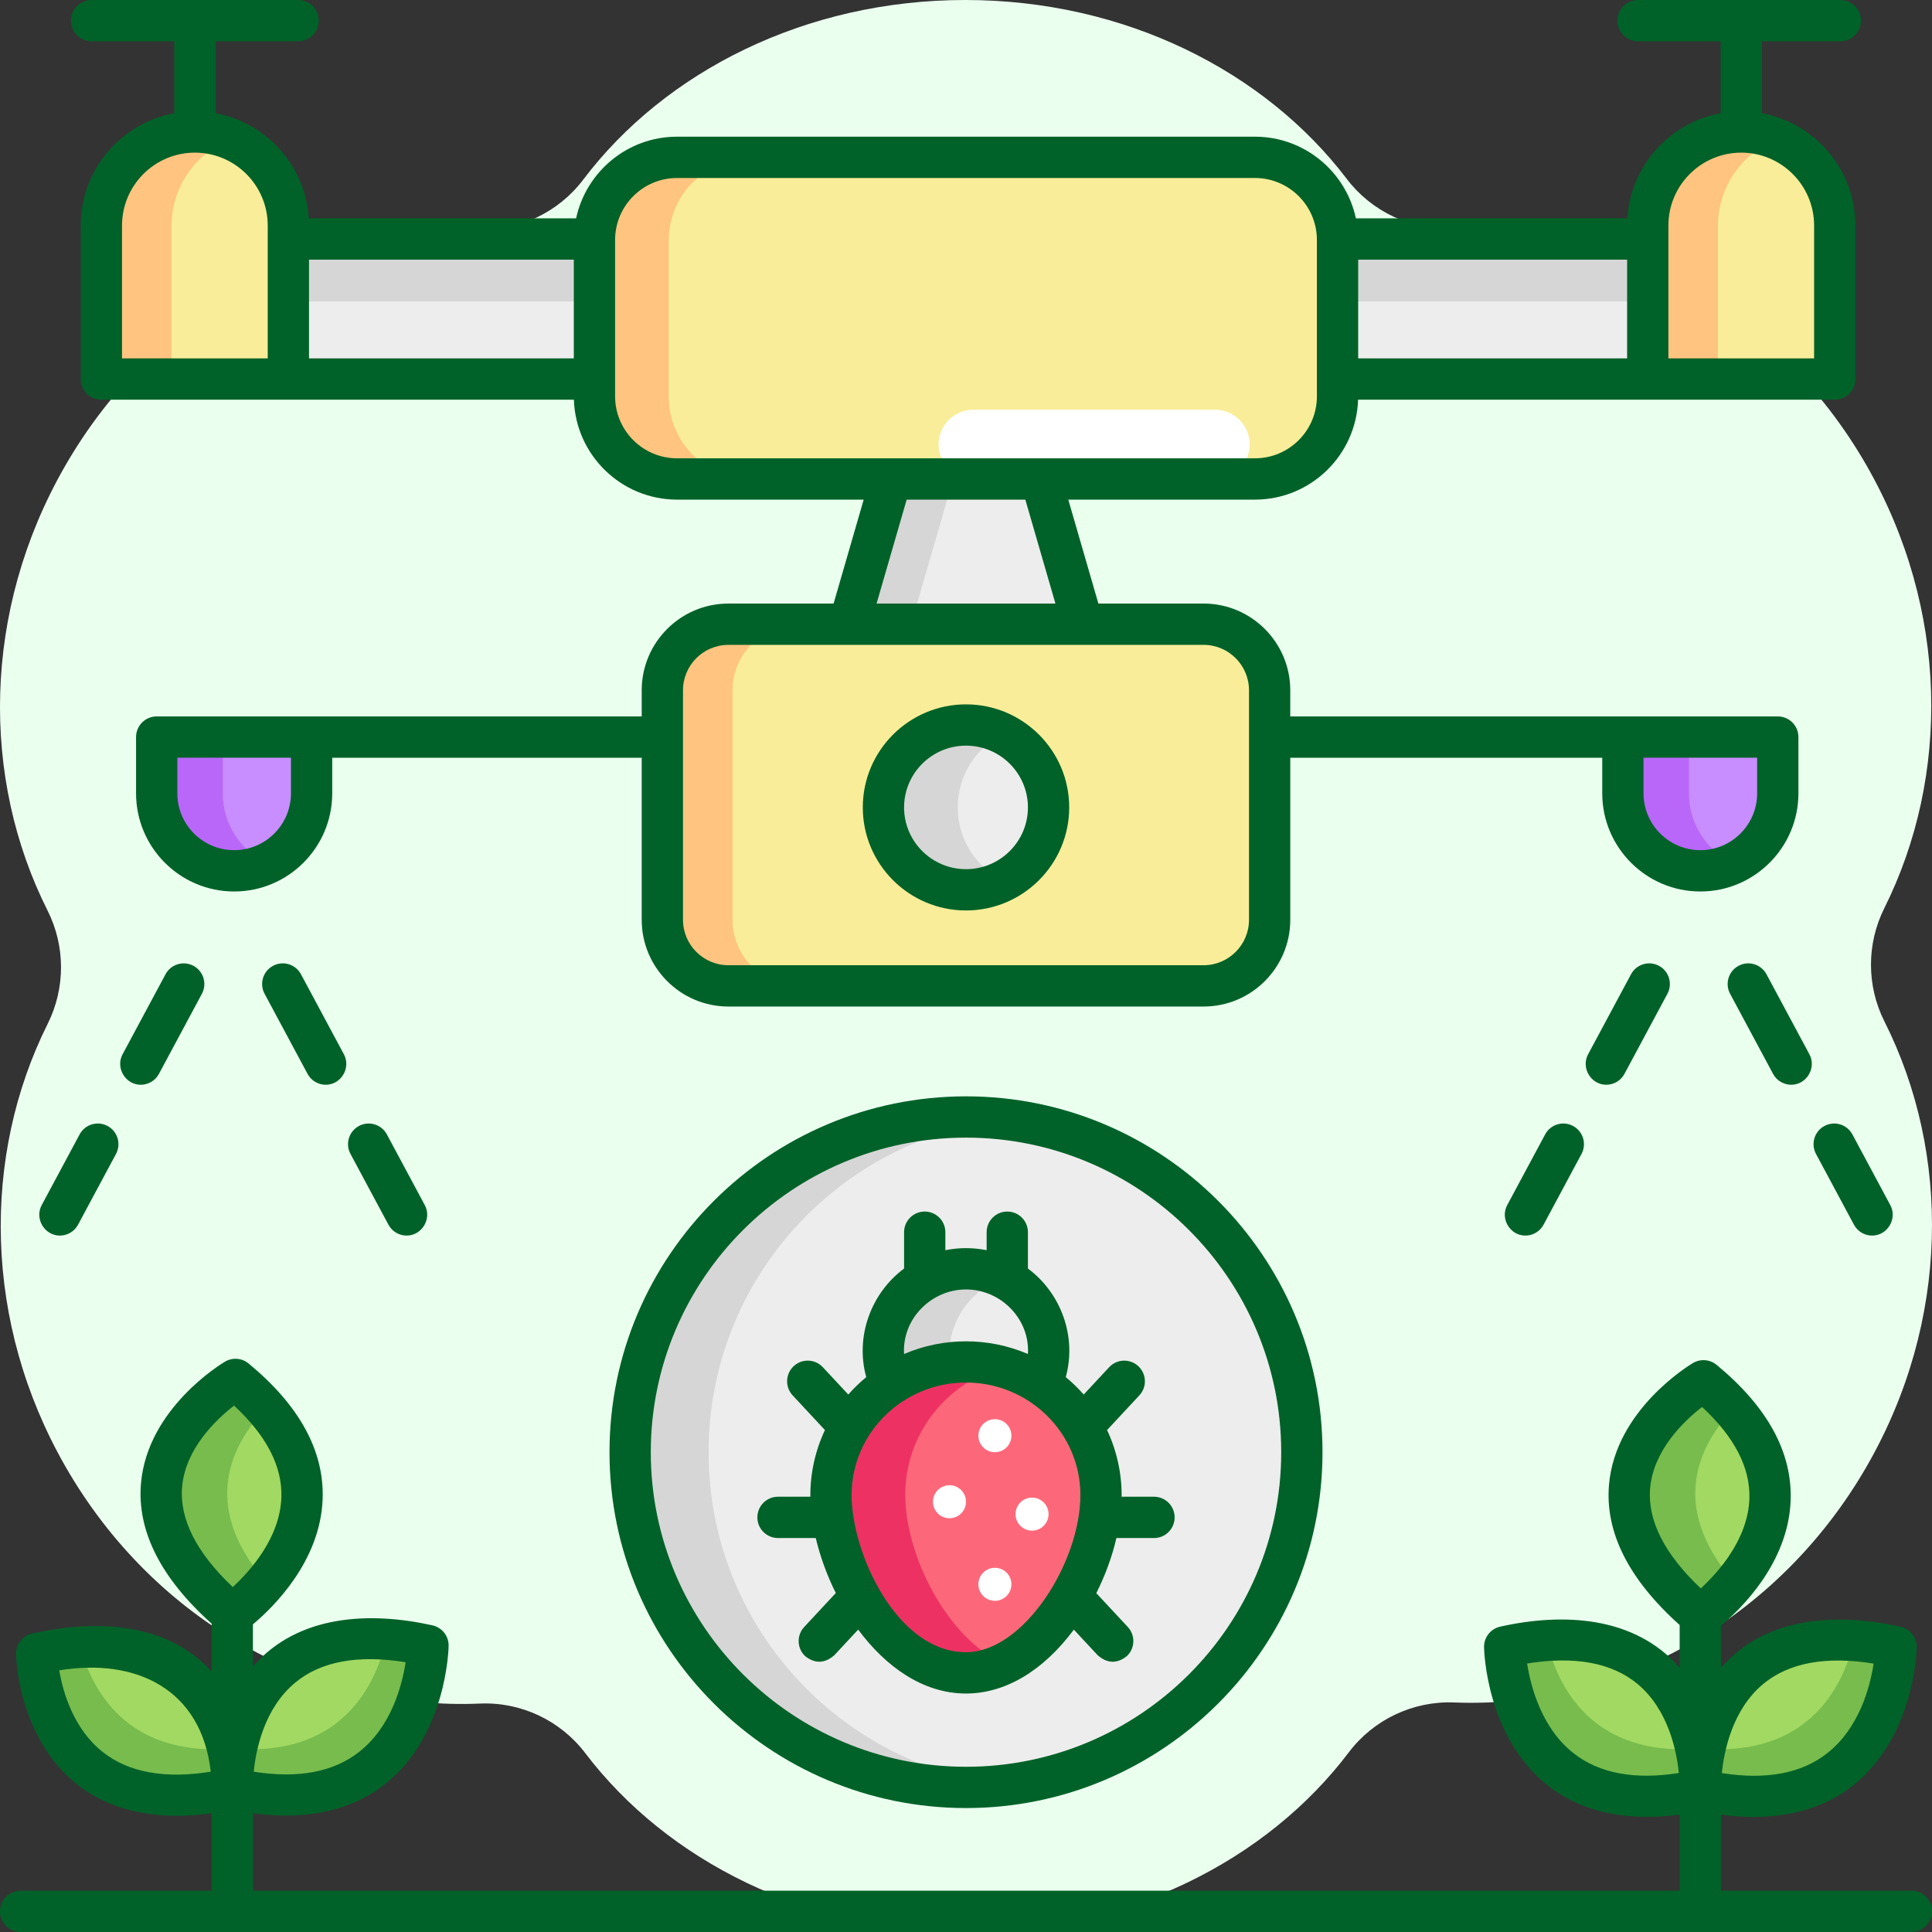 <svg xmlns="http://www.w3.org/2000/svg" version="1.1" xmlns:xlink="http://www.w3.org/1999/xlink" xmlns:svgjs="http://svgjs.com/svgjs" width="512" height="512" x="0" y="0" viewBox="0 0 468 468" style="enable-background:new 0 0 512 512" xml:space="preserve" class=""><rect x="0" y="0" width="468" height="468" fill="#333333" stroke="none"/><g><g xmlns="http://www.w3.org/2000/svg"><path d="m456.475 247.424c-4.333-8.608-4.341-18.794-.034-27.416 15.98-31.991 15.654-72.457-4.287-107.242-21.874-38.156-61.426-59.142-100.407-57.43-9.922.436-19.497-4.081-25.505-11.99-19.844-26.122-53.825-43.346-92.419-43.346-38.682 0-72.73 17.303-92.553 43.526-6.003 7.941-15.591 12.48-25.538 12.077-38.869-1.573-78.253 19.404-100.062 57.447-20 34.888-20.27 75.491-4.145 107.527 4.333 8.608 4.341 18.794.034 27.416-15.98 31.991-15.654 72.457 4.287 107.242 21.874 38.156 61.426 59.142 100.407 57.43 9.922-.436 19.497 4.081 25.505 11.99 19.843 26.121 53.825 43.345 92.419 43.345 38.682 0 72.73-17.303 92.553-43.526 6.003-7.941 15.591-12.48 25.538-12.077 38.87 1.573 78.253-19.404 100.062-57.447 20-34.888 20.27-75.491 4.145-107.526z" fill="#EBFFEF" data-original="#ebffef" class=""></path><g><g><g><ellipse cx="234" cy="351.775" fill="#EDEDED" rx="81.356" ry="81.201" data-original="#ededed"></ellipse><path d="m171.644 351.775c0-41.636 31.404-75.932 71.856-80.631-3.118-.362-6.284-.569-9.5-.569-44.932 0-81.356 36.355-81.356 81.201s36.424 81.201 81.356 81.201c3.216 0 6.382-.207 9.5-.569-40.452-4.7-71.856-38.997-71.856-80.633z" fill="#D6D6D6" data-original="#d6d6d6" class=""></path><path d="m234 437.976c-47.617 0-86.356-38.669-86.356-86.201s38.739-86.201 86.356-86.201 86.356 38.669 86.356 86.201-38.739 86.201-86.356 86.201zm0-162.402c-42.103 0-76.356 34.184-76.356 76.201s34.253 76.201 76.356 76.201 76.356-34.184 76.356-76.201-34.253-76.201-76.356-76.201z" fill="#006228" data-original="#333333" class=""></path></g><g><g><g><ellipse cx="234" cy="327.047" fill="#EDEDED" rx="20.048" ry="19.751" data-original="#ededed"></ellipse><path d="m229.952 328.047c0-8.542 5.514-15.795 13.219-18.55-2.75-1.398-5.863-2.201-9.171-2.201-11.072 0-20.048 8.843-20.048 19.751s8.976 19.75 20.048 19.75c2.402 0 4.695-.438 6.829-1.201-6.455-3.28-10.877-9.9-10.877-17.549z" fill="#D6D6D6" data-original="#d6d6d6" class=""></path></g></g><g><path d="m266.711 362.057c0 17.797-14.645 43.053-32.711 43.053s-32.711-25.256-32.711-43.053 14.645-32.225 32.711-32.225 32.711 14.427 32.711 32.225z" fill="#FC687A" data-original="#fc687a"></path><path d="m219.289 362.057c0-14.721 10.023-27.127 23.711-30.979-2.86-.805-5.877-1.245-9-1.245-18.066 0-32.711 14.427-32.711 32.225s14.645 43.053 32.711 43.053c3.123 0 6.14-.769 9-2.109-13.687-6.416-23.711-26.225-23.711-40.945z" fill="#ED3263" data-original="#ed3263"></path></g></g><g fill="#FFFFFF"><circle cx="241" cy="347.775" r="4" fill="#FFFFFF" data-original="#ffffff" class=""></circle><circle cx="241" cy="383.775" r="4" fill="#FFFFFF" data-original="#ffffff" class=""></circle><circle cx="250" cy="366.775" r="4" fill="#FFFFFF" data-original="#ffffff" class=""></circle><circle cx="230" cy="363.775" r="4" fill="#FFFFFF" data-original="#ffffff" class=""></circle></g><path d="m279.54 362.561h-7.84c.059-5.525-1.163-11.152-3.53-16.148l7.823-8.404c1.882-2.022 1.77-5.188-.25-7.072-2.021-1.883-5.184-1.772-7.067.251l-6.163 6.621c-1.332-1.521-2.788-2.932-4.349-4.223 2.705-9.727-1.087-20.306-9.164-26.297v-8.803c0-2.763-2.239-5.004-5-5.004s-5 2.24-5 5.004v4.355c-3.333-.662-6.667-.662-10 0v-4.355c0-2.763-2.239-5.004-5-5.004s-5 2.24-5 5.004v8.803c-8.08 5.993-11.864 16.57-9.168 26.3-1.559 1.291-3.014 2.7-4.345 4.22l-6.163-6.621c-1.882-2.022-5.046-2.135-7.067-.251s-2.133 5.049-.25 7.072l7.823 8.404c-2.371 5.004-3.594 10.61-3.53 16.148h-7.84c-2.761 0-5 2.24-5 5.004s2.239 5.004 5 5.004h9.145c1.046 4.427 2.687 8.977 4.857 13.319l-7.661 8.23c-1.882 2.022-1.77 5.188.25 7.072 2.39 1.87 4.746 1.786 7.067-.251l5.764-6.192c6.623 8.942 15.68 15.487 26.117 15.487 9.485 0 18.703-5.486 26.125-15.479l5.756 6.184c2.321 2.037 4.677 2.12 7.067.251 2.021-1.884 2.133-5.049.25-7.072l-7.632-8.199c2.18-4.328 3.83-8.87 4.871-13.35h9.103c2.761 0 5-2.24 5-5.004s-2.238-5.004-4.999-5.004zm-45.54-50.21c8.418 0 15.522 7.147 15 15.638-9.507-4.095-20.493-4.095-30 0-.522-8.49 6.582-15.638 15-15.638zm0 87.875c-16.743 0-27.71-23.982-27.71-38.08 0-15.022 12.431-27.244 27.71-27.244s27.71 12.221 27.71 27.244c0 16.276-13.7 38.08-27.71 38.08z" fill="#006228" data-original="#333333" class=""></path></g><g><g><g id="XMLID_79_"><g id="XMLID_82_"><g><g><path id="XMLID_84_" d="m8.884 400.466c48.976-10.937 47.395 32.648 47.395 32.648-46.634 10.414-47.395-32.648-47.395-32.648" fill="#A2D962" data-original="#a2d962" class=""></path><path d="m19.41 398.859c-3.22.237-6.719.757-10.525 1.607 0 0 .761 43.062 47.395 32.648 0 0 .147-4.115-1.066-9.496-24.465 1.65-32.899-14.09-35.804-24.759z" fill="#77BC4D" data-original="#77bc4d" class=""></path></g><g><path id="XMLID_45_" d="m103.674 400.466c-48.976-10.937-47.395 32.648-47.395 32.648 46.634 10.414 47.395-32.648 47.395-32.648" fill="#A2D962" data-original="#a2d962" class=""></path><path d="m93.148 398.859c3.22.237 6.719.757 10.525 1.607 0 0-.761 43.062-47.395 32.648 0 0-.147-4.115 1.066-9.496 24.465 1.65 32.899-14.09 35.804-24.759z" fill="#77BC4D" data-original="#77bc4d" class=""></path></g></g></g><g><path id="XMLID_81_" d="m57.041 334.082c36.742 30.265-.774 56.852-.774 56.852-39.197-33.28.774-56.852.774-56.852" fill="#A2D962" data-original="#a2d962" class=""></path><path d="m64.392 341.152c-2.027-2.326-4.458-4.687-7.351-7.07 0 0-39.972 23.573-.774 56.852 0 0 4.007-2.84 8.119-7.719-16.276-18.802-7.954-33.791.006-42.063z" fill="#77BC4D" data-original="#77bc4d" class=""></path></g></g><g id="XMLID_46_"><g id="XMLID_52_"><g><g><path id="XMLID_70_" d="m364.495 400.466c48.976-10.937 47.395 32.648 47.395 32.648-46.634 10.414-47.395-32.648-47.395-32.648" fill="#A2D962" data-original="#a2d962" class=""></path><path d="m375.02 398.859c-3.22.237-6.719.757-10.525 1.607 0 0 .761 43.062 47.395 32.648 0 0 .147-4.115-1.066-9.496-24.464 1.65-32.898-14.09-35.804-24.759z" fill="#77BC4D" data-original="#77bc4d" class=""></path></g><g><path id="XMLID_57_" d="m459.284 400.466c-48.976-10.937-47.395 32.648-47.395 32.648 46.635 10.414 47.395-32.648 47.395-32.648" fill="#A2D962" data-original="#a2d962" class=""></path><path d="m448.759 398.859c3.22.237 6.719.757 10.525 1.607 0 0-.761 43.062-47.395 32.648 0 0-.147-4.115 1.066-9.496 24.465 1.65 32.899-14.09 35.804-24.759z" fill="#77BC4D" data-original="#77bc4d" class=""></path></g></g></g><g><path id="XMLID_48_" d="m412.652 334.082c36.742 30.265-.774 56.852-.774 56.852-39.198-33.28.774-56.852.774-56.852" fill="#A2D962" data-original="#a2d962" class=""></path><path d="m420.003 341.152c-2.027-2.326-4.458-4.687-7.351-7.07 0 0-39.972 23.573-.774 56.852 0 0 4.007-2.84 8.119-7.719-16.276-18.802-7.954-33.791.006-42.063z" fill="#77BC4D" data-original="#77bc4d" class=""></path></g></g></g><path d="m463 457.993h-46.128v-18.438c11.132 1.564 22.868.146 31.934-6.999 14.936-11.771 15.458-32.657 15.473-33.54.04-2.375-1.594-4.45-3.91-4.968-15.18-3.392-32.627-2.622-43.497 9.969v-10.215c4.849-4.052 16.337-15.207 16.886-30.344.421-11.635-5.612-22.683-17.932-32.839-1.623-1.337-3.909-1.517-5.719-.448-.767.452-18.791 11.288-20.35 29.489-.986 11.512 4.782 22.933 17.116 33.974v10.351c-10.878-12.572-28.287-13.347-43.472-9.953-2.316.517-3.95 2.593-3.91 4.968.015.883.537 21.769 15.473 33.54 9.065 7.144 20.778 8.545 31.909 7.014v18.439h-345.606v-18.768c11.134 1.56 22.864.15 31.934-6.998 14.936-11.77 15.458-32.656 15.473-33.54.04-2.375-1.594-4.45-3.91-4.968-15.178-3.392-32.624-2.621-43.497 9.964v-10.211c4.849-4.052 16.337-15.207 16.886-30.343.422-11.635-5.612-22.683-17.932-32.839-1.623-1.337-3.908-1.517-5.719-.448-.766.452-18.791 11.288-20.35 29.488-.987 11.512 4.781 22.933 17.116 33.974v11.605c-11.039-12.206-28.489-12.557-43.472-9.209-2.317.518-3.951 2.596-3.909 4.972.014.825.521 20.332 14.855 31.62 9.219 7.26 21.236 8.558 32.526 6.942v18.759h-46.268c-2.761 0-5 2.24-5 5.004 0 2.763 2.239 5.003 5 5.003h458c2.761 0 5-2.24 5-5.004 0-2.763-2.239-5.003-5-5.003zm-35.853-50.099c6.207-5.129 15.178-6.779 26.715-4.915-.854 5.59-3.441 15.567-11.244 21.715-6.211 4.895-14.786 6.508-25.53 4.811.563-5.491 2.62-15.464 10.059-21.611zm-45.949 16.822c-7.782-6.1-10.4-16.136-11.276-21.757 11.525-1.856 20.494-.208 26.699 4.919 7.441 6.148 9.497 16.125 10.06 21.61-10.716 1.694-19.277.093-25.483-4.772zm18.517-64.152c.777-9.351 8.328-16.447 12.59-19.745 7.861 7.276 11.713 14.741 11.46 22.227-.333 9.803-7.549 17.838-11.775 21.723-8.793-8.315-12.92-16.445-12.275-24.205zm-328.219 47.039c6.211-5.159 15.199-6.818 26.761-4.953-.854 5.59-3.441 15.567-11.244 21.715-6.214 4.897-14.793 6.509-25.547 4.808.543-5.46 2.57-15.372 10.03-21.57zm-46.517 16.867c-7.209-5.642-9.743-14.63-10.627-19.855 18.678-3.057 34.445 4.585 36.702 24.553-11.054 1.778-19.812.204-26.075-4.698zm31.406-40.03c-8.793-8.315-12.92-16.445-12.275-24.205.777-9.35 8.329-16.447 12.591-19.744 7.861 7.276 11.713 14.741 11.46 22.227-.333 9.801-7.55 17.837-11.776 21.722z" fill="#006228" data-original="#333333" class=""></path></g><g><g id="XMLID_62_"><g><path d="m54.691 58.02h359.118v33.891h-359.118z" fill="#EDEDED" data-original="#ededed"></path><path d="m54.691 58.02h359.118v15h-359.118z" fill="#D6D6D6" data-original="#d6d6d6" class=""></path></g><g id="XMLID_63_"><g id="XMLID_64_"><g><path id="XMLID_65_" d="m47.205 32.113c-12.508 0-22.648 10.14-22.648 22.648v37.15h45.296v-37.15c0-12.508-10.14-22.648-22.648-22.648z" fill="#F9ED99" data-original="#f9ed99" class=""></path><path d="m55.705 33.769c-2.625-1.064-5.493-1.655-8.5-1.655-12.508 0-22.648 10.14-22.648 22.648v37.15h17v-37.15c0-9.502 5.853-17.631 14.148-20.993z" fill="#FFC480" data-original="#ffc480" class=""></path></g></g><g id="XMLID_23_"><g><path id="XMLID_28_" d="m421.795 32.113c-12.508 0-22.648 10.14-22.648 22.648v37.15h45.296v-37.15c0-12.508-10.14-22.648-22.648-22.648z" fill="#F9ED99" data-original="#f9ed99" class=""></path><path d="m430.295 33.769c-2.625-1.064-5.493-1.655-8.5-1.655-12.508 0-22.648 10.14-22.648 22.648v37.15h17v-37.15c0-9.502 5.853-17.631 14.148-20.993z" fill="#FFC480" data-original="#ffc480" class=""></path></g></g></g><g><path d="m304 38.253h-140c-11.046 0-20 8.954-20 20v37.851c0 11.046 8.954 20 20 20h140c11.046 0 20-8.954 20-20v-37.851c0-11.046-8.954-20-20-20z" fill="#F9ED99" data-original="#f9ed99" class=""></path><path d="m162 96.104v-37.851c0-11.046 8.954-20 20-20h-18c-11.046 0-20 8.954-20 20v37.851c0 11.046 8.954 20 20 20h18c-11.046 0-20-8.954-20-20z" fill="#FFC480" data-original="#ffc480" class=""></path><path d="m294.288 99.24h-58.496c-4.657 0-8.432 3.775-8.432 8.432 0 4.657 3.775 8.432 8.432 8.432h58.496c4.657 0 8.432-3.775 8.432-8.432 0-4.657-3.775-8.432-8.432-8.432z" fill="#FFFFFF" data-original="#ffffff" class=""></path></g></g><g><g><g><path d="m56.72 210.962c-10.361 0-18.76-8.399-18.76-18.76v-13.618h37.52v13.618c0 10.361-8.399 18.76-18.76 18.76z" fill="#C88DFF" data-original="#c88dff" class=""></path><path d="m53.96 192.202v-13.618h-16v13.618c0 10.361 8.399 18.76 18.76 18.76 2.866 0 5.571-.661 8-1.81-6.354-3.005-10.76-9.454-10.76-16.95z" fill="#B967F9" data-original="#b967f9"></path></g><g><path d="m411.884 210.962c-10.361 0-18.76-8.399-18.76-18.76v-13.618h37.52v13.618c0 10.361-8.399 18.76-18.76 18.76z" fill="#C88DFF" data-original="#c88dff" class=""></path><path d="m409.124 192.202v-13.618h-16v13.618c0 10.361 8.399 18.76 18.76 18.76 2.866 0 5.571-.661 8-1.81-6.354-3.005-10.76-9.454-10.76-16.95z" fill="#B967F9" data-original="#b967f9"></path></g></g></g><g id="XMLID_20_"><g id="XMLID_99_"><g><path id="XMLID_102_" d="m291.554 238.81h-115.108c-8.837 0-16-7.163-16-16v-55.546c0-8.837 7.163-16 16-16h115.107c8.837 0 16 7.163 16 16v55.546c.001 8.837-7.163 16-15.999 16z" fill="#F9ED99" data-original="#f9ed99" class=""></path><path d="m177.446 222.81v-55.546c0-8.837 7.163-16 16-16h-17c-8.837 0-16 7.163-16 16v55.546c0 8.837 7.163 16 16 16h17c-8.836 0-16-7.163-16-16z" fill="#FFC480" data-original="#ffc480" class=""></path></g><g><ellipse id="XMLID_100_" cx="234" cy="195.584" fill="#EDEDED" rx="20" ry="19.962" data-original="#ededed"></ellipse><path d="m232 195.584c0-7.79 4.48-14.52 11-17.809-2.708-1.366-5.759-2.153-9-2.153-11.046 0-20 8.937-20 19.962s8.954 19.962 20 19.962c3.241 0 6.292-.787 9-2.153-6.52-3.289-11-10.019-11-17.809z" fill="#D6D6D6" data-original="#d6d6d6" class=""></path><path d="m234 220.546c-13.785 0-25-11.198-25-24.961 0-13.764 11.215-24.962 25-24.962s25 11.198 25 24.962c0 13.763-11.215 24.961-25 24.961zm0-39.923c-8.271 0-15 6.712-15 14.962s6.729 14.961 15 14.961 15-6.711 15-14.961-6.729-14.962-15-14.962z" fill="#006228" data-original="#333333" class=""></path></g></g><g><path id="XMLID_61_" d="m262.316 151.265h-56.632l10.189-35.161h36.254z" fill="#EDEDED" data-original="#ededed"></path><path d="m215.873 116.104-10.189 35.161h15l10.189-35.161z" fill="#D6D6D6" data-original="#d6d6d6" class=""></path></g></g><g><g><g><path d="m369.496 299.303c-3.709 0-6.159-4.093-4.401-7.371l9.191-17.137c1.306-2.435 4.337-3.35 6.771-2.042 2.433 1.307 3.347 4.34 2.041 6.775l-9.191 17.137c-.904 1.681-2.629 2.638-4.411 2.638zm19.595-36.535c-3.709 0-6.159-4.092-4.401-7.371l10.404-19.398c1.306-2.435 4.336-3.349 6.771-2.042 2.433 1.307 3.347 4.34 2.041 6.775l-10.405 19.398c-.902 1.682-2.627 2.638-4.41 2.638z" fill="#006228" data-original="#333333" class=""></path></g><g><path d="m453.504 299.303c-1.783 0-3.508-.956-4.41-2.638l-9.191-17.137c-1.306-2.435-.393-5.468 2.041-6.775 2.435-1.307 5.464-.392 6.771 2.042l9.191 17.137c1.758 3.278-.693 7.371-4.402 7.371zm-19.595-36.535c-1.783 0-3.508-.956-4.41-2.638l-10.405-19.398c-1.306-2.435-.392-5.468 2.041-6.775 2.434-1.306 5.464-.392 6.771 2.042l10.404 19.398c1.758 3.279-.692 7.371-4.401 7.371z" fill="#006228" data-original="#333333" class=""></path></g></g><g><g><path d="m14.496 299.303c-3.709 0-6.159-4.093-4.401-7.371l9.191-17.137c1.307-2.435 4.337-3.35 6.771-2.042 2.433 1.307 3.347 4.34 2.041 6.775l-9.191 17.137c-.904 1.681-2.629 2.638-4.411 2.638zm19.595-36.535c-3.709 0-6.159-4.092-4.401-7.371l10.404-19.398c1.306-2.435 4.338-3.349 6.771-2.042s3.347 4.34 2.041 6.775l-10.405 19.398c-.902 1.682-2.627 2.638-4.41 2.638z" fill="#006228" data-original="#333333" class=""></path></g><g><path d="m98.504 299.303c-1.783 0-3.508-.956-4.41-2.638l-9.191-17.137c-1.306-2.435-.393-5.468 2.041-6.775s5.464-.392 6.771 2.042l9.191 17.137c1.758 3.278-.693 7.371-4.402 7.371zm-19.595-36.535c-1.783 0-3.508-.956-4.41-2.638l-10.405-19.398c-1.306-2.435-.392-5.468 2.041-6.775 2.434-1.306 5.464-.392 6.771 2.042l10.404 19.398c1.758 3.279-.692 7.371-4.401 7.371z" fill="#006228" data-original="#333333" class=""></path></g></g></g><g id="XMLID_2_"><path d="m426.795 27.429v-17.422h19c2.761 0 5-2.24 5-5.004 0-2.763-2.239-5.003-5-5.003h-49c-2.761 0-5 2.24-5 5.003s2.239 5.004 5 5.004h20v17.422c-12.309 2.26-21.79 12.699-22.587 25.463h-65.763c-2.413-11.289-12.455-19.781-24.445-19.781h-140c-11.99 0-22.032 8.492-24.445 19.781h-64.763c-.797-12.764-10.278-23.203-22.587-25.463v-17.422h20c2.761 0 5-2.24 5-5.004 0-2.763-2.239-5.003-5-5.003h-50c-2.761 0-5 2.24-5 5.003s2.239 5.004 5 5.004h20v17.422c-12.865 2.363-22.648 13.659-22.648 27.206v37.176c0 2.763 2.239 5.004 5 5.004h114.463c.428 13.422 11.465 24.21 24.979 24.21h45.219l-7.291 25.178h-25.481c-11.58 0-21 9.427-21 21.015v6.324h-117.486c-2.761 0-5 2.24-5 5.004v13.628c0 13.11 10.659 23.776 23.76 23.776s23.76-10.666 23.76-23.776v-8.624h74.966v39.254c0 11.588 9.42 21.015 21 21.015h115.107c11.58 0 21-9.427 21-21.015v-39.254h75.57v8.624c0 13.11 10.659 23.776 23.76 23.776s23.76-10.666 23.76-23.776v-13.628c0-2.763-2.239-5.004-5-5.004h-118.09v-6.324c0-11.588-9.42-21.015-21-21.015h-25.481l-7.292-25.178h45.22c13.514 0 24.551-10.788 24.979-24.21h115.463c2.761 0 5-2.24 5-5.004v-37.176c.001-13.547-9.782-24.843-22.647-27.206zm-361.942 59.379h-35.296v-32.173c0-9.738 7.917-17.661 17.648-17.661s17.648 7.923 17.648 17.661zm5.627 105.365c0 7.593-6.172 13.769-13.76 13.769s-13.76-6.177-13.76-13.769v-8.624h27.52zm327.644-8.624h27.52v8.624c0 7.593-6.172 13.769-13.76 13.769s-13.76-6.177-13.76-13.769zm-323.271-120.65h64.147v23.908h-64.147zm216.701 93.311c6.065 0 11 4.938 11 11.008v55.585c0 6.07-4.935 11.008-11 11.008h-115.108c-6.065 0-11-4.938-11-11.008v-55.585c0-6.07 4.935-11.008 11-11.008zm-79.216-10.007 7.291-25.178h28.741l7.292 25.178zm106.662-50.196c0 8.277-6.729 15.011-15 15.011h-140c-8.271 0-15-6.734-15-15.011v-37.878c0-8.277 6.729-15.011 15-15.011h140c8.271 0 15 6.734 15 15.011zm75.147-9.2h-65.147v-23.908h65.147zm45.296.001h-35.296v-32.173c0-9.738 7.917-17.661 17.648-17.661s17.648 7.923 17.648 17.661z" fill="#006228" data-original="#333333" class=""></path></g></g></g></g></g></svg>